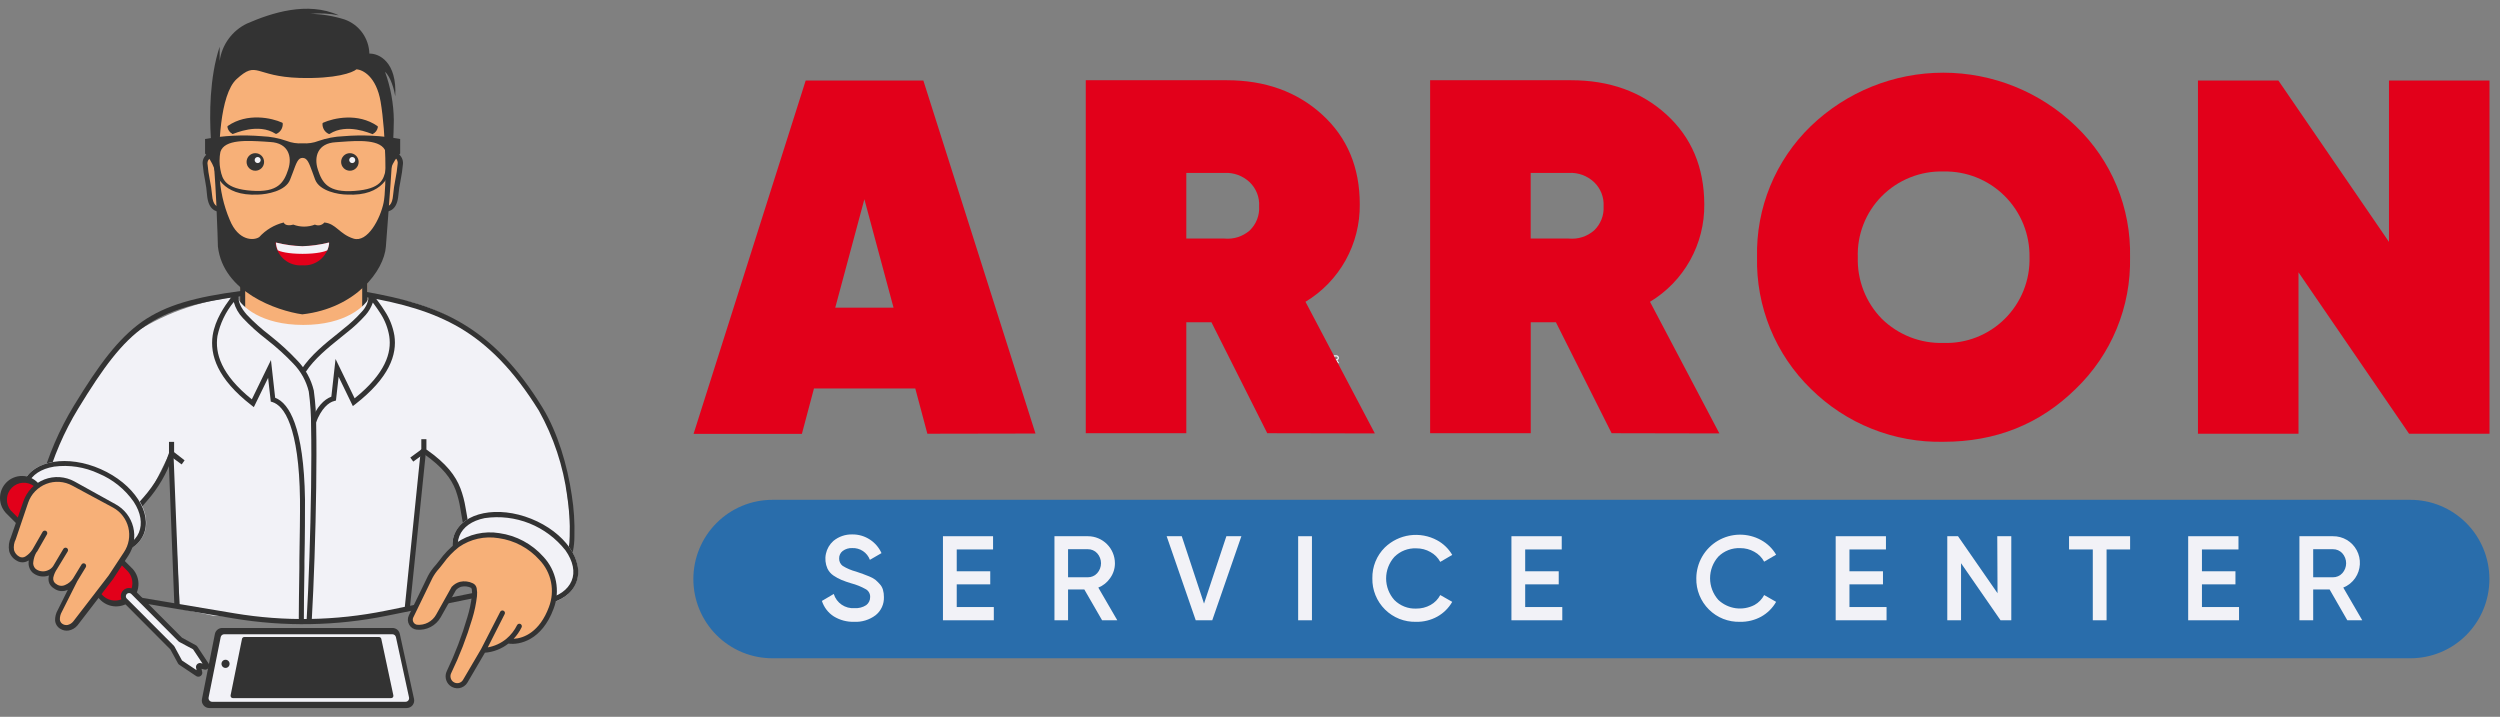 <?xml version="1.0" encoding="UTF-8"?>
<svg xmlns="http://www.w3.org/2000/svg" width="143" height="41" viewBox="0 0 143 41" fill="none">
  <rect x="0" y="0" width="143" height="41" fill="#808080" stroke="none"/>
  <path d="M13.735 14.814H21.005V19.285H13.735V14.814Z" fill="#F7B078"></path>
  <path fill-rule="evenodd" clip-rule="evenodd" d="M20.718 15.102H14.025V18.991H20.718V15.102ZM13.735 14.808V19.285H21.005V14.814L13.735 14.808Z" fill="#333333"></path>
  <path d="M17.349 18.586C19.77 18.586 20.896 17.515 21.154 16.977C25.061 16.977 29.27 19.578 31.573 24.639C32.396 26.621 32.557 28.931 32.744 31.738L32.077 32.691L25.931 32.926C25.998 32.316 26.156 30.98 26.264 30.534C26.373 30.088 26.332 30.073 26.674 29.947C26.539 29.574 26.334 28.479 26.138 28.062C25.893 27.546 25.702 26.859 25.012 26.277C24.45 25.805 24.283 25.743 24.268 25.743L24.134 26.01L23.352 34.761L21.23 35.201L17.349 35.524L12.178 35.213L10.29 34.817L9.827 26.139V25.676L8.578 28.197L8.013 29.016C8.215 29.533 8.367 30.19 8.106 30.631C7.846 31.071 7.814 31.174 7.623 31.189C7.433 31.203 6.099 32.069 5.762 32.694L5.431 33.376L2.911 32.025C2.526 31.062 2.281 30.049 2.183 29.016C1.992 28.579 1.638 27.613 1.758 27.255C1.878 26.897 2.578 26.559 2.911 26.439L3.599 24.622L5.443 21.563L7.424 19.214C9.251 17.977 11.352 17.209 13.544 16.977C13.805 17.524 14.932 18.586 17.349 18.586Z" fill="#F2F2F7"></path>
  <path fill-rule="evenodd" clip-rule="evenodd" d="M24.374 25.743L23.437 34.858L23.144 34.829L24.075 25.705L24.374 25.743ZM9.93 26.11L10.267 34.644H9.974L9.643 26.122L9.93 26.11Z" fill="#333333"></path>
  <path fill-rule="evenodd" clip-rule="evenodd" d="M13.363 35.374L5.949 34.133L5.996 33.839L13.41 35.081C16.276 35.562 19.205 35.513 22.053 34.934L27.444 33.839L27.5 34.133L22.108 35.225C19.227 35.809 16.263 35.859 13.363 35.374Z" fill="#333333"></path>
  <path fill-rule="evenodd" clip-rule="evenodd" d="M26.317 18.759C24.71 17.817 22.94 17.341 20.873 16.983L20.923 16.69C22.998 17.06 24.81 17.523 26.463 18.513C28.117 19.502 29.601 20.976 31.047 23.342C31.896 24.736 32.455 26.615 32.706 28.332C32.829 29.109 32.879 29.895 32.856 30.681C32.859 31.255 32.741 31.823 32.51 32.348L32.452 32.46L26.575 30.361L26.557 30.284C26.478 29.953 26.425 29.642 26.376 29.348L26.332 29.09C26.276 28.732 26.187 28.38 26.065 28.039C25.814 27.387 25.343 26.735 24.245 25.963L23.639 26.404L23.469 26.172L24.099 25.711V25.124H24.391V25.711C25.539 26.512 26.06 27.214 26.338 27.936C26.472 28.293 26.57 28.663 26.63 29.04C26.648 29.128 26.663 29.216 26.677 29.307C26.724 29.574 26.768 29.85 26.835 30.14L32.329 32.102C32.497 31.644 32.584 31.16 32.586 30.672C32.611 29.9 32.563 29.127 32.443 28.364C32.214 26.652 31.665 24.999 30.824 23.491C29.376 21.158 27.921 19.713 26.317 18.759Z" fill="#333333"></path>
  <path d="M32.946 33.34C32.449 34.599 30.485 34.996 28.556 34.221C26.627 33.446 25.486 31.817 25.995 30.56C26.505 29.304 28.457 28.907 30.385 29.68C32.314 30.452 33.447 32.084 32.946 33.34Z" fill="#F2F2F7"></path>
  <path fill-rule="evenodd" clip-rule="evenodd" d="M31.231 34.256C31.966 34.106 32.478 33.736 32.694 33.229C32.911 32.721 32.779 32.099 32.349 31.485C31.808 30.797 31.096 30.263 30.284 29.938C29.472 29.614 28.59 29.509 27.725 29.636C26.99 29.782 26.478 30.152 26.276 30.663C26.074 31.174 26.191 31.793 26.621 32.407C27.162 33.095 27.875 33.629 28.686 33.953C29.498 34.278 30.381 34.382 31.246 34.256H31.231ZM28.565 34.221C30.485 34.99 32.449 34.594 32.955 33.34C33.461 32.087 32.305 30.443 30.385 29.674C28.465 28.905 26.501 29.304 25.995 30.554C25.489 31.805 26.657 33.461 28.565 34.227V34.221Z" fill="#333333"></path>
  <path fill-rule="evenodd" clip-rule="evenodd" d="M8.121 18.404C9.502 17.441 11.18 16.989 13.778 16.643L13.816 16.936C11.223 17.291 9.608 17.741 8.282 18.668C6.956 19.596 5.908 21.017 4.477 23.365C3.666 24.697 3.045 26.137 2.633 27.642C2.463 28.261 2.365 28.897 2.341 29.539C2.314 29.963 2.38 30.387 2.534 30.783L7.682 29.492C7.669 29.437 7.663 29.381 7.661 29.324C7.667 29.221 7.696 29.121 7.746 29.031C7.849 28.86 7.971 28.702 8.109 28.558L8.203 28.453C8.856 27.712 9.353 26.848 9.666 25.91V25.276H9.959V25.863L10.559 26.33L10.392 26.565L9.857 26.174C9.538 27.085 9.047 27.925 8.411 28.649L8.308 28.767C8.188 28.891 8.081 29.028 7.989 29.175C7.96 29.227 7.944 29.285 7.942 29.345C7.943 29.415 7.96 29.483 7.992 29.544L8.068 29.703L2.364 31.118L2.323 31.027C2.107 30.562 2.012 30.05 2.048 29.539C2.07 28.876 2.168 28.218 2.341 27.578C2.762 26.04 3.397 24.568 4.225 23.207C5.665 20.846 6.754 19.379 8.121 18.404Z" fill="#333333"></path>
  <path d="M2.917 31.279L5.788 34.159C5.894 34.265 6.019 34.349 6.157 34.406C6.295 34.464 6.443 34.493 6.592 34.493C6.741 34.493 6.889 34.464 7.027 34.406C7.164 34.349 7.29 34.265 7.395 34.159C7.501 34.053 7.584 33.928 7.642 33.789C7.699 33.651 7.728 33.503 7.728 33.353C7.728 33.204 7.699 33.056 7.642 32.917C7.584 32.779 7.501 32.653 7.395 32.547L4.521 29.668L2.917 31.279Z" fill="#E2001A"></path>
  <path fill-rule="evenodd" clip-rule="evenodd" d="M4.521 29.465L7.495 32.448C7.625 32.564 7.729 32.706 7.802 32.864C7.876 33.023 7.916 33.195 7.921 33.369C7.925 33.544 7.894 33.718 7.83 33.88C7.765 34.042 7.668 34.189 7.545 34.312C7.422 34.436 7.275 34.532 7.113 34.597C6.951 34.661 6.777 34.691 6.603 34.686C6.429 34.681 6.258 34.64 6.1 34.566C5.943 34.492 5.802 34.387 5.686 34.256L2.712 31.279L4.521 29.465ZM3.119 31.279L5.876 34.059C5.969 34.152 6.078 34.225 6.199 34.275C6.319 34.325 6.448 34.351 6.579 34.351C6.709 34.351 6.838 34.325 6.959 34.275C7.079 34.225 7.189 34.152 7.281 34.059C7.373 33.967 7.447 33.857 7.496 33.736C7.546 33.615 7.572 33.486 7.572 33.355C7.572 33.224 7.546 33.094 7.496 32.974C7.447 32.853 7.373 32.743 7.281 32.65L4.509 29.873L3.119 31.279Z" fill="#333333"></path>
  <path d="M11.145 37.068L11.791 38.037C11.797 38.049 11.801 38.062 11.801 38.075C11.802 38.088 11.799 38.102 11.794 38.114C11.789 38.126 11.781 38.137 11.771 38.145C11.76 38.154 11.748 38.16 11.736 38.163H11.73L11.437 38.072C11.42 38.075 11.404 38.082 11.391 38.094C11.378 38.107 11.37 38.123 11.367 38.14L11.431 38.448C11.434 38.456 11.434 38.464 11.431 38.472C11.429 38.485 11.424 38.497 11.415 38.508C11.407 38.518 11.397 38.526 11.384 38.532C11.372 38.537 11.359 38.54 11.346 38.539C11.333 38.538 11.32 38.534 11.308 38.527L10.337 37.879C10.323 37.87 10.312 37.858 10.305 37.843L9.871 37.042L9.854 37.021L7.149 34.309C7.089 34.247 7.055 34.164 7.055 34.077C7.055 33.99 7.089 33.907 7.149 33.845C7.18 33.815 7.216 33.79 7.255 33.773C7.295 33.757 7.338 33.748 7.381 33.748C7.424 33.748 7.466 33.757 7.506 33.773C7.546 33.79 7.582 33.815 7.612 33.845L10.316 36.558H10.34L11.136 36.995C11.143 37.005 11.149 37.018 11.15 37.031C11.152 37.043 11.15 37.056 11.145 37.068Z" fill="#F2F2F7"></path>
  <path fill-rule="evenodd" clip-rule="evenodd" d="M7.047 33.769C7.136 33.681 7.255 33.633 7.379 33.633C7.504 33.633 7.623 33.681 7.712 33.769L10.41 36.475L11.2 36.907C11.238 36.925 11.269 36.954 11.291 36.989L11.935 37.961C11.953 37.992 11.963 38.027 11.965 38.063C11.967 38.099 11.96 38.135 11.946 38.167C11.931 38.2 11.909 38.229 11.881 38.252C11.853 38.275 11.821 38.291 11.786 38.298C11.755 38.307 11.723 38.307 11.692 38.298L11.528 38.254L11.566 38.445C11.572 38.473 11.572 38.502 11.566 38.53C11.558 38.565 11.542 38.598 11.519 38.625C11.496 38.653 11.467 38.675 11.435 38.689C11.402 38.703 11.366 38.709 11.331 38.707C11.295 38.705 11.261 38.695 11.23 38.677L10.258 38.028C10.222 38.007 10.193 37.975 10.176 37.937L9.743 37.145L7.047 34.438C7.003 34.394 6.968 34.342 6.945 34.285C6.921 34.227 6.909 34.166 6.909 34.103C6.909 34.041 6.921 33.98 6.945 33.922C6.968 33.865 7.003 33.813 7.047 33.769ZM7.498 33.963C7.463 33.934 7.418 33.92 7.373 33.922C7.328 33.925 7.285 33.944 7.253 33.975C7.221 34.007 7.201 34.05 7.199 34.095C7.196 34.141 7.21 34.185 7.237 34.221L9.942 36.933C9.958 36.95 9.972 36.969 9.983 36.989L10.41 37.779L11.244 38.334L11.212 38.184C11.207 38.162 11.207 38.139 11.212 38.116C11.22 38.069 11.242 38.025 11.276 37.991C11.311 37.957 11.355 37.935 11.402 37.928C11.426 37.922 11.451 37.922 11.475 37.928L11.587 37.958L11.042 37.139L10.267 36.725C10.245 36.715 10.225 36.701 10.208 36.684L7.498 33.963Z" fill="#333333"></path>
  <path d="M1.357 27.554C0.813 28.793 1.905 30.49 3.795 31.312C5.686 32.134 7.662 31.82 8.218 30.581C8.774 29.342 7.67 27.663 5.777 26.826C3.883 25.99 1.902 26.33 1.357 27.554Z" fill="#F2F2F7"></path>
  <path fill-rule="evenodd" clip-rule="evenodd" d="M1.905 29.427C1.495 28.799 1.398 28.174 1.612 27.666C1.826 27.158 2.355 26.814 3.093 26.691C3.963 26.577 4.847 26.713 5.642 27.085C6.451 27.422 7.148 27.984 7.65 28.705C8.06 29.333 8.156 29.959 7.943 30.466C7.729 30.974 7.199 31.321 6.462 31.441C5.592 31.555 4.708 31.419 3.912 31.047C3.104 30.709 2.407 30.147 1.905 29.427ZM3.795 31.321C1.905 30.484 0.813 28.802 1.357 27.563C1.902 26.324 3.874 25.998 5.765 26.835C7.656 27.672 8.75 29.351 8.206 30.59C7.662 31.828 5.689 32.145 3.795 31.321Z" fill="#333333"></path>
  <path d="M2.071 27.719L3.175 28.822L1.603 30.399L0.491 29.295C0.388 29.191 0.306 29.067 0.25 28.932C0.195 28.796 0.166 28.651 0.167 28.504C0.167 28.357 0.196 28.212 0.253 28.076C0.309 27.941 0.392 27.818 0.495 27.714C0.599 27.611 0.722 27.529 0.858 27.473C0.993 27.417 1.138 27.389 1.284 27.389C1.431 27.39 1.576 27.419 1.711 27.475C1.846 27.532 1.968 27.615 2.071 27.719Z" fill="#E2001A"></path>
  <path fill-rule="evenodd" clip-rule="evenodd" d="M1.594 30.604L0.391 29.398C0.27 29.282 0.173 29.143 0.105 28.989C0.038 28.835 0.002 28.669 0 28.501C-0.002 28.333 0.029 28.166 0.092 28.011C0.155 27.855 0.249 27.713 0.367 27.594C0.485 27.475 0.626 27.381 0.782 27.318C0.937 27.255 1.103 27.223 1.271 27.225C1.438 27.227 1.604 27.262 1.757 27.33C1.911 27.397 2.05 27.494 2.165 27.616L3.368 28.822L1.594 30.604ZM2.949 28.822L1.96 27.819C1.773 27.672 1.539 27.599 1.301 27.614C1.064 27.629 0.841 27.732 0.674 27.901C0.507 28.071 0.408 28.296 0.396 28.534C0.384 28.772 0.459 29.006 0.608 29.192L1.609 30.196L2.949 28.822Z" fill="#333333"></path>
  <path d="M1.486 28.711L0.769 30.795C0.535 31.365 0.637 31.711 1.024 31.969C1.41 32.228 1.811 31.802 2.013 31.482C1.837 31.776 1.627 32.363 1.957 32.656C2.057 32.738 2.174 32.796 2.3 32.824C2.464 32.855 2.634 32.839 2.79 32.777C2.945 32.715 3.08 32.61 3.178 32.474C2.976 32.794 2.724 33.208 3.178 33.493C3.582 33.81 4.132 33.528 4.334 33.199L3.456 34.961C3.257 35.339 3.268 35.677 3.541 35.841C3.673 35.919 3.83 35.944 3.979 35.91C4.129 35.876 4.26 35.786 4.346 35.659L6.368 33.035L7.264 31.693C7.411 31.472 7.511 31.222 7.558 30.959C7.604 30.697 7.595 30.428 7.532 30.169C7.469 29.91 7.353 29.667 7.192 29.455C7.03 29.244 6.826 29.068 6.593 28.94L4.252 27.642C4.005 27.502 3.731 27.418 3.448 27.397C3.165 27.376 2.882 27.418 2.617 27.52C2.353 27.623 2.114 27.782 1.918 27.988C1.723 28.194 1.575 28.441 1.486 28.711Z" fill="#F7B078"></path>
  <path fill-rule="evenodd" clip-rule="evenodd" d="M4.138 27.78C3.912 27.655 3.661 27.581 3.403 27.564C3.146 27.546 2.887 27.585 2.647 27.679C2.406 27.772 2.188 27.917 2.009 28.103C1.829 28.289 1.693 28.513 1.609 28.758L0.901 30.848C0.803 31.037 0.769 31.252 0.801 31.461C0.823 31.54 0.86 31.613 0.91 31.677C0.96 31.741 1.023 31.795 1.094 31.834C1.151 31.87 1.218 31.888 1.285 31.885C1.352 31.882 1.417 31.86 1.471 31.82C1.619 31.724 1.745 31.599 1.843 31.453L1.881 31.391L2.437 30.422C2.447 30.406 2.459 30.391 2.474 30.38C2.489 30.368 2.506 30.36 2.524 30.355C2.543 30.35 2.562 30.349 2.58 30.351C2.599 30.354 2.617 30.36 2.633 30.369C2.65 30.379 2.664 30.391 2.676 30.406C2.687 30.421 2.695 30.439 2.7 30.457C2.705 30.475 2.707 30.494 2.704 30.513C2.702 30.532 2.695 30.55 2.686 30.566L2.13 31.538L2.071 31.614C1.985 31.77 1.929 31.942 1.908 32.119C1.891 32.192 1.894 32.269 1.916 32.34C1.937 32.412 1.977 32.478 2.03 32.53C2.114 32.601 2.215 32.648 2.323 32.668C2.459 32.696 2.6 32.682 2.727 32.627C2.854 32.58 2.964 32.495 3.04 32.383L3.626 31.394C3.646 31.361 3.678 31.338 3.716 31.33C3.753 31.321 3.792 31.327 3.825 31.347C3.857 31.367 3.88 31.399 3.888 31.436C3.897 31.472 3.891 31.511 3.871 31.544L3.269 32.536C3.164 32.685 3.089 32.854 3.049 33.032C3.036 33.101 3.043 33.172 3.069 33.237C3.102 33.312 3.159 33.374 3.23 33.413C3.302 33.468 3.388 33.5 3.478 33.507C3.567 33.514 3.657 33.496 3.737 33.455C3.914 33.381 4.066 33.256 4.173 33.096L4.662 32.292C4.671 32.276 4.684 32.261 4.699 32.25C4.714 32.238 4.731 32.23 4.749 32.225C4.767 32.221 4.787 32.22 4.805 32.223C4.824 32.226 4.842 32.232 4.858 32.242C4.89 32.262 4.914 32.294 4.923 32.332C4.933 32.369 4.927 32.409 4.908 32.442L4.419 33.246L3.541 34.99C3.462 35.124 3.422 35.278 3.424 35.433C3.426 35.485 3.441 35.535 3.468 35.58C3.494 35.625 3.531 35.662 3.576 35.689C3.662 35.745 3.767 35.766 3.869 35.747C3.998 35.717 4.114 35.644 4.196 35.539L6.213 32.92L7.091 31.585C7.228 31.38 7.321 31.149 7.364 30.906C7.407 30.663 7.399 30.414 7.341 30.174C7.283 29.935 7.176 29.71 7.026 29.514C6.877 29.318 6.689 29.156 6.473 29.037L4.138 27.78ZM3.88 33.736C3.754 33.797 3.614 33.822 3.475 33.808C3.335 33.795 3.202 33.744 3.09 33.66C2.973 33.592 2.879 33.49 2.821 33.367C2.775 33.253 2.762 33.129 2.783 33.008L2.8 32.917C2.631 32.98 2.447 32.993 2.27 32.956C2.122 32.922 1.983 32.854 1.867 32.756C1.778 32.673 1.712 32.569 1.673 32.454C1.634 32.338 1.624 32.215 1.644 32.095C1.644 32.095 1.644 32.078 1.644 32.066H1.624C1.523 32.131 1.405 32.165 1.286 32.165C1.166 32.165 1.048 32.131 0.948 32.066C0.844 32.009 0.753 31.93 0.68 31.837C0.607 31.743 0.553 31.635 0.523 31.52C0.475 31.254 0.51 30.979 0.623 30.733L1.337 28.678C1.433 28.395 1.591 28.135 1.798 27.919C2.005 27.703 2.257 27.535 2.536 27.426C2.815 27.318 3.114 27.272 3.413 27.292C3.711 27.312 4.002 27.398 4.264 27.542L6.605 28.84C6.856 28.976 7.075 29.162 7.25 29.387C7.425 29.613 7.551 29.873 7.62 30.15C7.689 30.427 7.7 30.715 7.652 30.997C7.603 31.278 7.497 31.546 7.34 31.784L6.462 33.129L4.433 35.771C4.307 35.923 4.132 36.026 3.939 36.064C3.767 36.095 3.591 36.059 3.444 35.965C3.36 35.914 3.29 35.845 3.239 35.761C3.188 35.678 3.158 35.584 3.151 35.486C3.147 35.28 3.199 35.077 3.301 34.899L3.88 33.736Z" fill="#333333"></path>
  <path d="M25.966 33.669L25.088 35.251C24.968 35.465 24.789 35.64 24.573 35.754C24.356 35.868 24.111 35.917 23.867 35.894C23.799 35.888 23.734 35.865 23.677 35.828C23.619 35.791 23.572 35.74 23.538 35.68C23.505 35.62 23.487 35.553 23.485 35.484C23.483 35.416 23.498 35.348 23.528 35.286L24.608 32.994C24.728 32.773 24.874 32.568 25.044 32.383C25.591 31.729 26.332 30.393 28.536 30.64C30.195 30.827 32.341 32.539 31.521 34.773C30.863 36.558 29.586 36.775 29.03 36.66C28.638 36.976 28.157 37.162 27.655 37.192L26.622 38.953C26.582 39.02 26.529 39.077 26.465 39.121C26.401 39.165 26.328 39.194 26.251 39.207C26.175 39.22 26.097 39.215 26.022 39.194C25.947 39.173 25.878 39.136 25.82 39.085C25.729 39.006 25.668 38.899 25.644 38.781C25.621 38.663 25.637 38.541 25.691 38.433C26.601 36.566 27.529 33.704 27.011 33.487C26.842 33.394 26.646 33.362 26.457 33.395C26.267 33.428 26.094 33.525 25.966 33.669Z" fill="#F7B078"></path>
  <path fill-rule="evenodd" clip-rule="evenodd" d="M26.098 31.056C26.817 30.555 27.701 30.355 28.565 30.496C29.535 30.633 30.426 31.11 31.079 31.843C31.447 32.234 31.697 32.721 31.8 33.248C31.904 33.775 31.857 34.321 31.664 34.823C31.003 36.61 29.73 36.91 29.08 36.813C28.693 37.116 28.226 37.298 27.737 37.335L26.741 39.038C26.692 39.123 26.624 39.197 26.543 39.252C26.461 39.309 26.369 39.346 26.271 39.362C26.174 39.378 26.075 39.372 25.98 39.345C25.885 39.318 25.797 39.27 25.723 39.205C25.609 39.106 25.531 38.971 25.502 38.822C25.472 38.674 25.492 38.519 25.559 38.383C26.032 37.393 26.423 36.367 26.73 35.313C26.854 34.914 26.942 34.504 26.99 34.089C27.008 33.969 27.008 33.847 26.99 33.728C26.986 33.699 26.977 33.672 26.961 33.648C26.961 33.634 26.961 33.631 26.961 33.631C26.787 33.543 26.589 33.517 26.399 33.557C26.28 33.591 26.172 33.656 26.086 33.745L25.208 35.307C25.073 35.545 24.872 35.739 24.629 35.865C24.387 35.991 24.113 36.044 23.841 36.017C23.75 36.008 23.663 35.978 23.586 35.928C23.51 35.878 23.447 35.81 23.402 35.73C23.357 35.65 23.332 35.561 23.329 35.469C23.326 35.378 23.345 35.287 23.384 35.204L24.488 32.926C24.603 32.714 24.743 32.517 24.906 32.339L24.947 32.292L25.129 32.063C25.401 31.682 25.728 31.343 26.098 31.056ZM27.901 37.03C28.287 36.962 28.649 36.796 28.954 36.549C29.216 36.332 29.428 36.062 29.578 35.756C29.595 35.722 29.625 35.696 29.661 35.684C29.697 35.672 29.737 35.674 29.771 35.691C29.805 35.709 29.831 35.739 29.843 35.775C29.855 35.811 29.852 35.851 29.835 35.885C29.717 36.125 29.564 36.345 29.381 36.54C29.967 36.511 30.871 36.144 31.398 34.723C31.572 34.27 31.614 33.776 31.519 33.3C31.424 32.824 31.197 32.385 30.863 32.034C30.255 31.351 29.425 30.908 28.521 30.783C27.728 30.65 26.915 30.831 26.253 31.288C25.912 31.555 25.61 31.869 25.357 32.222L25.155 32.477L25.117 32.521C24.968 32.684 24.841 32.864 24.737 33.058L23.633 35.333C23.616 35.374 23.609 35.418 23.611 35.462C23.614 35.507 23.626 35.55 23.648 35.588C23.669 35.627 23.699 35.66 23.735 35.686C23.771 35.711 23.812 35.728 23.856 35.736C24.072 35.755 24.29 35.712 24.482 35.611C24.675 35.51 24.834 35.356 24.942 35.166L25.837 33.566L25.855 33.551C25.979 33.421 26.135 33.327 26.308 33.279C26.56 33.223 26.823 33.254 27.055 33.367C27.111 33.394 27.16 33.436 27.198 33.487C27.235 33.538 27.259 33.597 27.268 33.66C27.295 33.807 27.299 33.958 27.283 34.106C27.232 34.54 27.142 34.969 27.014 35.386C26.696 36.456 26.293 37.499 25.808 38.504C25.769 38.583 25.757 38.672 25.774 38.759C25.791 38.845 25.836 38.924 25.901 38.982C25.944 39.02 25.995 39.047 26.049 39.063C26.104 39.079 26.161 39.082 26.217 39.073C26.273 39.064 26.326 39.042 26.373 39.01C26.42 38.977 26.459 38.935 26.487 38.885L27.52 37.124L28.612 34.996C28.629 34.962 28.659 34.936 28.696 34.925C28.732 34.913 28.771 34.917 28.805 34.934C28.822 34.943 28.837 34.954 28.849 34.969C28.862 34.983 28.871 35 28.877 35.018C28.883 35.036 28.885 35.055 28.883 35.074C28.881 35.093 28.875 35.111 28.866 35.128L27.901 37.03Z" fill="#333333"></path>
  <path fill-rule="evenodd" clip-rule="evenodd" d="M13.193 17.045C13.269 16.942 13.334 16.851 13.386 16.775L13.647 16.872C13.6 17.245 13.776 17.609 14.121 18.005C14.526 18.431 14.965 18.823 15.432 19.179L15.479 19.22C16.019 19.645 16.527 20.11 16.998 20.612C17.464 21.091 17.793 21.687 17.949 22.338C18.043 23.026 18.089 23.719 18.087 24.413C18.107 25.388 18.104 26.6 18.087 27.895C18.052 30.487 17.952 33.422 17.832 35.489L17.539 35.471C17.659 33.417 17.759 30.481 17.794 27.892C17.812 26.597 17.815 25.391 17.794 24.422C17.797 23.745 17.753 23.068 17.662 22.397C17.517 21.797 17.213 21.248 16.784 20.805C16.32 20.315 15.819 19.861 15.286 19.446L15.227 19.399C14.752 19.033 14.305 18.629 13.893 18.193C13.645 17.935 13.466 17.619 13.372 17.274C12.908 17.837 12.588 18.505 12.438 19.22C12.292 20.189 12.631 21.419 14.405 22.843L15.499 20.594L15.739 22.752C16.161 22.91 16.559 23.359 16.86 24.202C17.185 25.109 17.414 26.5 17.446 28.567C17.446 29.327 17.446 30.719 17.414 32.09V32.468C17.396 33.704 17.375 34.87 17.381 35.483H17.089C17.089 34.867 17.106 33.698 17.124 32.465C17.124 32.339 17.124 32.213 17.124 32.087C17.147 30.716 17.168 29.33 17.159 28.564C17.133 26.509 16.907 25.159 16.597 24.293C16.287 23.427 15.903 23.101 15.581 22.998L15.488 22.972L15.336 21.613L14.519 23.289L14.381 23.18C12.432 21.669 11.996 20.306 12.166 19.176C12.315 18.266 12.842 17.524 13.193 17.045Z" fill="#333333"></path>
  <path fill-rule="evenodd" clip-rule="evenodd" d="M21.57 17.163C21.485 17.048 21.415 16.951 21.356 16.869L21.096 16.936C21.07 17.277 20.925 17.597 20.686 17.841C20.371 18.194 20.024 18.517 19.65 18.806L19.34 19.062C18.596 19.649 17.771 20.324 17.247 21.117L17.487 21.275C17.984 20.518 18.769 19.884 19.515 19.285L19.831 19.029C20.22 18.728 20.58 18.392 20.908 18.026C21.094 17.816 21.236 17.571 21.327 17.306L21.344 17.33C21.368 17.365 21.394 17.397 21.421 17.433C21.532 17.585 21.652 17.756 21.769 17.94C22.021 18.332 22.19 18.772 22.266 19.232C22.407 20.163 22.061 21.357 20.285 22.784L19.193 20.532L18.953 22.69C18.538 22.843 18.104 23.277 17.8 24.084L18.069 24.187C18.377 23.362 18.801 23.013 19.123 22.937L19.217 22.91L19.369 21.551L20.182 23.227L20.323 23.122C22.266 21.61 22.723 20.286 22.559 19.191C22.474 18.692 22.287 18.216 22.009 17.794C21.889 17.6 21.763 17.424 21.649 17.268L21.57 17.163Z" fill="#333333"></path>
  <path d="M11.73 9.412C11.68 8.825 12.225 8.796 12.5 8.858C12.694 9.906 13.007 11.999 12.723 11.99C12.366 11.99 12.049 11.878 11.988 11.153C11.926 10.428 11.791 10.146 11.73 9.412Z" fill="#F7B078"></path>
  <path d="M12.722 12.134C12.33 12.134 11.92 11.993 11.844 11.168C11.823 10.883 11.785 10.6 11.73 10.32C11.668 10.024 11.624 9.725 11.598 9.424C11.581 9.321 11.59 9.216 11.623 9.117C11.657 9.018 11.715 8.929 11.791 8.858C11.897 8.782 12.018 8.73 12.146 8.705C12.274 8.681 12.405 8.685 12.532 8.717L12.625 8.737L12.643 8.834C12.684 9.069 12.833 9.897 12.918 10.678C13.05 11.852 12.918 11.996 12.877 12.06C12.858 12.083 12.834 12.101 12.808 12.114C12.781 12.127 12.752 12.134 12.722 12.134ZM11.873 9.398C11.897 9.694 11.939 9.988 11.999 10.279C12.061 10.569 12.105 10.863 12.131 11.159C12.181 11.746 12.391 11.843 12.669 11.861C12.713 11.47 12.699 11.074 12.628 10.687C12.552 10.011 12.432 9.31 12.377 8.999C12.234 8.975 12.088 9.007 11.97 9.09C11.928 9.131 11.897 9.182 11.88 9.239C11.864 9.295 11.861 9.355 11.873 9.413V9.398Z" fill="#333333"></path>
  <path d="M22.888 9.41C22.934 8.823 22.393 8.796 22.114 8.858C21.924 9.906 21.611 11.999 21.895 11.987C22.249 11.987 22.568 11.879 22.63 11.153C22.691 10.428 22.826 10.146 22.888 9.41Z" fill="#F7B078"></path>
  <path d="M21.892 12.131C21.862 12.132 21.833 12.125 21.807 12.113C21.78 12.1 21.757 12.081 21.74 12.058C21.684 11.993 21.567 11.858 21.696 10.678C21.784 9.894 21.93 9.066 21.988 8.831L22.006 8.738L22.1 8.717C22.227 8.683 22.361 8.678 22.491 8.701C22.621 8.725 22.744 8.778 22.852 8.855C22.927 8.927 22.983 9.016 23.017 9.115C23.05 9.213 23.06 9.318 23.045 9.421C23.017 9.723 22.973 10.023 22.913 10.32C22.854 10.599 22.812 10.881 22.787 11.165C22.717 11.993 22.307 12.119 21.909 12.131H21.892ZM22.237 8.984C22.181 9.292 22.061 9.997 21.985 10.672C21.916 11.059 21.903 11.455 21.947 11.846C22.24 11.829 22.436 11.741 22.486 11.148C22.513 10.852 22.556 10.558 22.615 10.267C22.674 9.976 22.718 9.682 22.744 9.386C22.755 9.328 22.752 9.268 22.735 9.212C22.718 9.155 22.688 9.103 22.647 9.06C22.587 9.021 22.52 8.994 22.45 8.981C22.379 8.968 22.307 8.969 22.237 8.984Z" fill="#333333"></path>
  <path d="M12.564 2.673C11.979 4.434 11.979 6.589 12.06 7.877C12.353 9.498 12.464 14.101 12.464 14.101C12.763 16.71 15.827 17.77 17.291 17.981C20.358 17.635 21.974 15.469 22.073 14.101C22.173 12.733 22.527 8.368 22.527 6.87C22.515 5.928 22.345 4.994 22.023 4.108C22.357 4.402 22.553 5.159 22.609 5.508C22.717 3.524 21.666 3.051 21.128 3.066C21.116 2.635 20.975 2.218 20.722 1.869C20.469 1.521 20.116 1.257 19.711 1.114C19.077 0.913 18.418 0.805 17.753 0.791C18.297 0.742 18.845 0.771 19.381 0.876C17.583 0.057 15.511 0.744 14.13 1.346C13.713 1.544 13.352 1.844 13.079 2.217C12.805 2.589 12.629 3.025 12.564 3.483V2.673Z" fill="#333333"></path>
  <path d="M13.533 4.525C12.573 5.406 12.479 8.503 12.555 9.953C12.588 10.856 12.787 11.746 13.141 12.577C13.641 13.807 14.534 13.766 14.829 13.56C15.202 13.149 15.688 12.859 16.226 12.727C16.313 12.932 16.63 12.894 16.776 12.847C17.174 13 17.615 13 18.014 12.847C18.104 12.89 18.206 12.902 18.304 12.88C18.401 12.858 18.489 12.804 18.552 12.727C19.226 12.789 19.407 13.387 20.215 13.646C21.023 13.904 21.757 12.504 21.942 11.591C22.126 10.678 22.076 7.625 21.772 5.82C21.526 4.375 20.747 3.982 20.387 3.967C20.168 4.155 19.217 4.516 17.133 4.457C14.537 4.378 14.733 3.433 13.533 4.525Z" fill="#F7B078"></path>
  <path d="M13.284 7.651C13.212 7.613 13.149 7.558 13.101 7.491C13.054 7.425 13.022 7.348 13.009 7.267C13.006 7.255 13.007 7.242 13.011 7.231C13.015 7.219 13.022 7.209 13.032 7.202C14.153 6.433 15.546 6.747 16.138 7.014C16.148 7.018 16.156 7.025 16.163 7.034C16.169 7.043 16.172 7.053 16.173 7.064C16.18 7.186 16.15 7.307 16.087 7.412C16.025 7.517 15.932 7.6 15.822 7.651C15.812 7.656 15.802 7.659 15.791 7.659C15.78 7.659 15.77 7.656 15.76 7.651C14.78 7.017 13.442 7.628 13.302 7.669C13.297 7.668 13.293 7.666 13.29 7.663C13.287 7.66 13.285 7.656 13.284 7.651Z" fill="#333333"></path>
  <path d="M21.338 7.657C21.41 7.618 21.473 7.564 21.52 7.497C21.568 7.43 21.6 7.353 21.613 7.273C21.616 7.26 21.615 7.248 21.61 7.236C21.606 7.225 21.598 7.215 21.587 7.208C20.469 6.436 19.076 6.753 18.482 7.02C18.472 7.024 18.463 7.031 18.457 7.04C18.451 7.049 18.447 7.059 18.447 7.07C18.44 7.192 18.47 7.313 18.533 7.418C18.595 7.522 18.688 7.606 18.798 7.657C18.807 7.663 18.818 7.666 18.829 7.666C18.84 7.666 18.85 7.663 18.859 7.657C19.843 7.023 21.18 7.634 21.318 7.675L21.338 7.657Z" fill="#333333"></path>
  <path fill-rule="evenodd" clip-rule="evenodd" d="M11.73 8.784V7.951C12.803 7.753 13.898 7.7 14.985 7.792C15.468 7.81 15.945 7.901 16.401 8.062C16.691 8.174 17.002 8.22 17.311 8.197C17.62 8.22 17.93 8.174 18.219 8.062C18.674 7.902 19.15 7.811 19.632 7.792C20.72 7.7 21.816 7.753 22.89 7.951V8.784C22.666 9.018 22.491 9.295 22.375 9.597C22.302 9.891 21.974 11.241 19.855 11.13C19.351 11.13 18.283 10.93 18.029 10.281L17.876 9.862C17.677 9.324 17.584 9.04 17.314 9.031C17.045 9.022 16.951 9.324 16.752 9.862C16.706 9.988 16.653 10.129 16.591 10.281C16.337 10.93 15.268 11.118 14.768 11.13C12.643 11.241 12.315 9.891 12.239 9.597C12.125 9.295 11.952 9.019 11.73 8.784ZM12.608 9.706C12.535 9.37 12.535 9.023 12.608 8.687C12.833 7.948 14.203 8.045 15.134 8.1L15.47 8.124C16.48 8.18 16.732 8.946 16.486 9.694C16.24 10.443 15.901 11.021 14.393 10.91C12.886 10.798 12.719 10.27 12.608 9.706ZM22.064 8.687C22.137 9.023 22.137 9.37 22.064 9.706C21.942 10.27 21.795 10.81 20.279 10.921C18.763 11.033 18.429 10.455 18.184 9.706C17.938 8.958 18.184 8.191 19.202 8.136L19.539 8.112C20.469 8.045 21.836 7.948 22.064 8.687Z" fill="#333333"></path>
  <path d="M15.792 13.875C16.285 13.998 16.789 14.068 17.297 14.083C17.803 14.068 18.306 13.998 18.798 13.875C18.802 13.874 18.805 13.874 18.809 13.874C18.812 13.875 18.816 13.877 18.819 13.879C18.821 13.881 18.824 13.884 18.825 13.887C18.827 13.891 18.828 13.895 18.827 13.898C18.79 14.271 18.607 14.613 18.32 14.852C18.032 15.091 17.663 15.207 17.291 15.175C16.92 15.206 16.553 15.089 16.267 14.851C15.98 14.613 15.799 14.272 15.76 13.901C15.757 13.897 15.755 13.891 15.755 13.886C15.756 13.88 15.759 13.875 15.763 13.872C15.767 13.868 15.773 13.867 15.778 13.867C15.784 13.868 15.789 13.87 15.792 13.875Z" fill="#E2001A"></path>
  <path d="M15.792 13.875C16.285 13.998 16.789 14.068 17.297 14.083C17.803 14.068 18.306 13.998 18.798 13.875C18.802 13.874 18.805 13.874 18.809 13.874C18.812 13.875 18.816 13.877 18.819 13.879C18.821 13.881 18.824 13.884 18.825 13.887C18.827 13.891 18.828 13.894 18.827 13.898C18.818 14.042 18.782 14.184 18.722 14.315C18.599 14.388 18.137 14.52 17.305 14.52C16.474 14.52 16.012 14.388 15.889 14.315C15.829 14.182 15.793 14.04 15.784 13.895C15.783 13.891 15.783 13.887 15.785 13.883C15.786 13.88 15.789 13.877 15.792 13.875Z" fill="#F2F2F7"></path>
  <path d="M14.605 9.766C14.882 9.766 15.106 9.541 15.106 9.263C15.106 8.986 14.882 8.761 14.605 8.761C14.328 8.761 14.104 8.986 14.104 9.263C14.104 9.541 14.328 9.766 14.605 9.766Z" fill="#333333"></path>
  <path d="M14.739 9.328C14.834 9.328 14.911 9.25 14.911 9.154C14.911 9.059 14.834 8.981 14.739 8.981C14.643 8.981 14.566 9.059 14.566 9.154C14.566 9.25 14.643 9.328 14.739 9.328Z" fill="#F2F2F7"></path>
  <path d="M20.013 9.766C20.29 9.766 20.515 9.541 20.515 9.263C20.515 8.986 20.29 8.761 20.013 8.761C19.737 8.761 19.512 8.986 19.512 9.263C19.512 9.541 19.737 9.766 20.013 9.766Z" fill="#333333"></path>
  <path d="M20.147 9.328C20.243 9.328 20.32 9.25 20.32 9.154C20.32 9.059 20.243 8.981 20.147 8.981C20.052 8.981 19.975 9.059 19.975 9.154C19.975 9.25 20.052 9.328 20.147 9.328Z" fill="#F2F2F7"></path>
  <path d="M22.454 35.92C22.551 35.92 22.646 35.954 22.721 36.015C22.797 36.077 22.849 36.163 22.869 36.258L23.683 39.983C23.696 40.046 23.695 40.11 23.68 40.172C23.665 40.234 23.637 40.292 23.596 40.342C23.556 40.391 23.506 40.431 23.448 40.458C23.391 40.486 23.328 40.5 23.265 40.5H11.97C11.907 40.5 11.845 40.486 11.788 40.459C11.731 40.432 11.681 40.392 11.641 40.343C11.601 40.295 11.572 40.238 11.556 40.176C11.541 40.115 11.539 40.051 11.551 39.989L12.292 36.264C12.311 36.167 12.363 36.08 12.438 36.018C12.514 35.955 12.609 35.921 12.707 35.92H22.454Z" fill="#333333"></path>
  <path d="M22.442 36.279C22.489 36.279 22.536 36.295 22.573 36.325C22.61 36.355 22.636 36.397 22.647 36.443L23.396 39.889C23.403 39.92 23.403 39.951 23.396 39.982C23.39 40.012 23.376 40.041 23.356 40.065C23.337 40.089 23.312 40.109 23.284 40.122C23.256 40.136 23.225 40.142 23.194 40.142H12.134C12.103 40.142 12.073 40.135 12.046 40.121C12.019 40.108 11.995 40.089 11.976 40.066C11.956 40.042 11.942 40.015 11.935 39.985C11.927 39.956 11.926 39.925 11.932 39.895L12.623 36.446C12.632 36.399 12.657 36.357 12.694 36.326C12.731 36.296 12.777 36.279 12.824 36.279H22.442Z" fill="#F2F2F7"></path>
  <path d="M21.681 36.437C21.711 36.437 21.741 36.448 21.764 36.467C21.788 36.486 21.804 36.513 21.81 36.543L22.5 39.772C22.505 39.791 22.505 39.811 22.5 39.831C22.496 39.85 22.487 39.868 22.475 39.884C22.463 39.899 22.447 39.912 22.429 39.92C22.411 39.929 22.392 39.933 22.372 39.933H13.322C13.302 39.933 13.283 39.929 13.265 39.92C13.247 39.912 13.231 39.899 13.218 39.884C13.206 39.868 13.197 39.85 13.192 39.831C13.187 39.812 13.187 39.791 13.19 39.772L13.843 36.543C13.849 36.513 13.865 36.486 13.889 36.467C13.912 36.448 13.941 36.437 13.972 36.437H21.681Z" fill="#333333"></path>
  <path d="M12.901 37.738C12.962 37.738 13.021 37.762 13.064 37.806C13.108 37.849 13.132 37.908 13.132 37.97C13.132 38.001 13.127 38.031 13.115 38.059C13.104 38.088 13.087 38.114 13.065 38.136C13.044 38.158 13.018 38.175 12.99 38.187C12.962 38.199 12.931 38.205 12.901 38.205C12.87 38.205 12.84 38.199 12.812 38.187C12.783 38.175 12.758 38.158 12.736 38.136C12.715 38.114 12.698 38.088 12.686 38.059C12.675 38.031 12.669 38.001 12.669 37.97C12.669 37.908 12.694 37.849 12.737 37.806C12.78 37.762 12.839 37.738 12.901 37.738Z" fill="#333333"></path>
  <path d="M76.521 20.776L76.424 20.612H76.336V20.776H76.26V20.321H76.442C76.48 20.322 76.517 20.338 76.544 20.365C76.572 20.392 76.587 20.429 76.588 20.468C76.588 20.497 76.579 20.524 76.562 20.547C76.546 20.571 76.524 20.589 76.497 20.6L76.603 20.776H76.521ZM76.336 20.392V20.544H76.442C76.451 20.545 76.461 20.543 76.469 20.538C76.478 20.534 76.486 20.528 76.492 20.521C76.499 20.514 76.505 20.506 76.509 20.497C76.513 20.488 76.515 20.478 76.515 20.468C76.515 20.447 76.506 20.427 76.492 20.412C76.485 20.405 76.478 20.4 76.469 20.396C76.46 20.393 76.451 20.391 76.442 20.392H76.336Z" fill="#F2F2F7"></path>
  <path d="M53.045 24.809L52.354 22.22H46.559L45.868 24.818H39.672L46.085 4.607H52.816L59.229 24.798L53.045 24.809ZM47.776 17.597H51.11L49.442 11.397L47.776 17.597Z" fill="#E2001A"></path>
  <path d="M72.487 24.78L69.294 18.433H67.857V24.78H62.106V4.589H70.158C72.362 4.589 74.184 5.243 75.622 6.55C77.06 7.858 77.779 9.569 77.779 11.685C77.792 12.805 77.512 13.91 76.968 14.889C76.423 15.867 75.632 16.686 74.674 17.262L78.642 24.792L72.487 24.78ZM67.857 9.891V13.646H70.043C70.302 13.67 70.562 13.642 70.809 13.563C71.056 13.484 71.284 13.355 71.481 13.185C71.666 13.007 71.811 12.791 71.904 12.552C71.998 12.313 72.038 12.056 72.022 11.799C72.037 11.543 71.996 11.286 71.901 11.047C71.806 10.808 71.661 10.593 71.475 10.416C71.284 10.237 71.058 10.098 70.813 10.007C70.567 9.917 70.305 9.877 70.043 9.891H67.857Z" fill="#E2001A"></path>
  <path d="M92.185 24.78L88.998 18.433H87.558V24.78H81.803V4.589H89.855C92.062 4.589 93.883 5.243 95.319 6.55C96.755 7.858 97.478 9.569 97.485 11.685C97.498 12.805 97.219 13.91 96.674 14.889C96.129 15.867 95.338 16.686 94.38 17.262L98.349 24.792L92.185 24.78ZM87.555 9.891V13.646H89.741C89.999 13.67 90.26 13.642 90.507 13.563C90.754 13.484 90.982 13.355 91.178 13.185C91.365 13.008 91.51 12.792 91.605 12.553C91.7 12.313 91.741 12.056 91.725 11.799C91.74 11.543 91.699 11.286 91.604 11.047C91.51 10.808 91.364 10.593 91.178 10.416C90.987 10.236 90.76 10.096 90.513 10.006C90.266 9.915 90.004 9.876 89.741 9.891H87.555Z" fill="#E2001A"></path>
  <path d="M118.734 22.241C116.681 24.261 114.16 25.27 111.171 25.27C109.768 25.301 108.373 25.049 107.068 24.528C105.764 24.008 104.578 23.23 103.579 22.241C102.578 21.266 101.788 20.094 101.258 18.799C100.729 17.504 100.472 16.113 100.503 14.714C100.47 13.319 100.727 11.931 101.256 10.64C101.786 9.349 102.577 8.182 103.579 7.214C105.617 5.253 108.332 4.158 111.156 4.158C113.981 4.158 116.696 5.253 118.734 7.214C119.744 8.178 120.542 9.343 121.077 10.635C121.612 11.927 121.871 13.316 121.839 14.714C121.869 16.116 121.609 17.509 121.074 18.805C120.54 20.1 119.743 21.27 118.734 22.241ZM107.635 18.231C108.101 18.689 108.655 19.047 109.262 19.286C109.87 19.524 110.519 19.636 111.171 19.616C111.82 19.637 112.466 19.525 113.07 19.286C113.674 19.047 114.223 18.687 114.683 18.228C115.143 17.769 115.505 17.221 115.747 16.617C115.989 16.012 116.105 15.365 116.088 14.714C116.098 14.065 115.978 13.42 115.734 12.819C115.491 12.217 115.128 11.671 114.669 11.213C114.21 10.755 113.664 10.395 113.063 10.153C112.462 9.912 111.818 9.795 111.171 9.809C110.517 9.79 109.865 9.906 109.257 10.15C108.649 10.393 108.097 10.758 107.635 11.224C107.182 11.681 106.826 12.227 106.591 12.827C106.355 13.427 106.244 14.069 106.266 14.714C106.246 15.363 106.358 16.008 106.593 16.613C106.828 17.217 107.183 17.767 107.635 18.231Z" fill="#E2001A"></path>
  <path d="M136.649 4.607H142.4V24.809H137.799L131.474 15.577V24.809H125.723V4.607H130.324L136.649 13.836V4.607Z" fill="#E2001A"></path>
  <path d="M44.179 28.59H137.875C139.074 28.59 140.223 29.068 141.071 29.918C141.918 30.768 142.394 31.921 142.394 33.123C142.394 33.718 142.277 34.307 142.05 34.857C141.823 35.407 141.49 35.906 141.07 36.327C140.651 36.748 140.153 37.081 139.604 37.309C139.056 37.536 138.468 37.653 137.875 37.653H44.179C43.586 37.653 42.998 37.536 42.45 37.309C41.902 37.081 41.404 36.748 40.984 36.327C40.565 35.906 40.232 35.407 40.004 34.857C39.777 34.307 39.66 33.718 39.66 33.123C39.66 31.921 40.136 30.768 40.984 29.918C41.831 29.068 42.981 28.59 44.179 28.59Z" fill="#296DAB"></path>
  <path d="M48.856 35.568C48.444 35.58 48.037 35.471 47.686 35.254C47.367 35.047 47.13 34.736 47.013 34.373L47.691 33.974C47.768 34.225 47.928 34.443 48.145 34.59C48.361 34.737 48.622 34.806 48.883 34.785C49.117 34.802 49.35 34.742 49.547 34.614C49.618 34.561 49.676 34.491 49.715 34.411C49.754 34.331 49.774 34.243 49.772 34.153C49.777 34.064 49.757 33.975 49.714 33.897C49.672 33.818 49.609 33.752 49.532 33.707C49.266 33.556 48.98 33.441 48.684 33.364C48.496 33.309 48.311 33.244 48.13 33.17C47.972 33.102 47.82 33.02 47.677 32.923C47.527 32.822 47.407 32.682 47.328 32.518C47.212 32.254 47.181 31.959 47.242 31.677C47.302 31.394 47.45 31.138 47.665 30.945C47.97 30.692 48.356 30.559 48.751 30.569C49.108 30.565 49.459 30.667 49.758 30.863C50.048 31.052 50.279 31.321 50.422 31.638L49.758 32.022C49.682 31.818 49.544 31.643 49.363 31.522C49.182 31.401 48.968 31.341 48.751 31.35C48.555 31.339 48.362 31.398 48.204 31.514C48.138 31.565 48.084 31.63 48.049 31.705C48.013 31.78 47.996 31.863 47.999 31.946C47.996 32.028 48.014 32.11 48.05 32.184C48.085 32.258 48.138 32.322 48.204 32.371C48.441 32.515 48.697 32.624 48.965 32.694C49.146 32.756 49.281 32.8 49.363 32.832C49.445 32.865 49.568 32.906 49.717 32.97C49.842 33.018 49.96 33.082 50.068 33.161C50.155 33.236 50.237 33.316 50.314 33.402C50.403 33.494 50.468 33.607 50.504 33.731C50.543 33.867 50.562 34.008 50.56 34.15C50.567 34.348 50.529 34.545 50.447 34.725C50.365 34.904 50.242 35.063 50.089 35.187C49.735 35.455 49.299 35.59 48.856 35.568Z" fill="#F2F2F7"></path>
  <path d="M54.725 34.723H56.846V35.48H53.937V30.672H56.803V31.429H54.725V32.677H56.642V33.425H54.725V34.723Z" fill="#F2F2F7"></path>
  <path d="M63.04 35.48L62.024 33.719H61.093V35.48H60.315V30.672H62.232C62.64 30.673 63.031 30.837 63.32 31.126C63.609 31.415 63.772 31.807 63.774 32.216C63.776 32.519 63.681 32.815 63.505 33.061C63.338 33.309 63.1 33.5 62.823 33.61L63.909 35.48H63.04ZM61.093 31.415V33.02H62.223C62.324 33.022 62.424 33.002 62.516 32.962C62.608 32.922 62.691 32.863 62.759 32.788C62.9 32.632 62.978 32.428 62.978 32.217C62.978 32.006 62.9 31.803 62.759 31.646C62.691 31.572 62.608 31.513 62.516 31.473C62.424 31.433 62.324 31.413 62.223 31.415H61.093Z" fill="#F2F2F7"></path>
  <path d="M68.396 35.48L66.733 30.672H67.597L68.87 34.526L70.149 30.672H71.007L69.341 35.48H68.396Z" fill="#F2F2F7"></path>
  <path d="M74.255 30.672H75.043V35.48H74.255V30.672Z" fill="#F2F2F7"></path>
  <path d="M81.007 35.568C80.677 35.578 80.349 35.521 80.041 35.4C79.734 35.278 79.454 35.095 79.22 34.862C78.985 34.629 78.8 34.35 78.676 34.043C78.552 33.736 78.492 33.407 78.499 33.076C78.493 32.749 78.553 32.425 78.675 32.122C78.798 31.819 78.981 31.544 79.213 31.315C79.604 30.937 80.104 30.693 80.642 30.619C81.18 30.546 81.727 30.645 82.204 30.904C82.563 31.098 82.862 31.388 83.068 31.74L82.383 32.14C82.254 31.901 82.059 31.706 81.821 31.576C81.574 31.434 81.293 31.361 81.007 31.365C80.777 31.355 80.548 31.394 80.333 31.477C80.118 31.561 79.924 31.689 79.76 31.852C79.455 32.191 79.286 32.631 79.286 33.088C79.286 33.544 79.455 33.985 79.76 34.324C79.924 34.487 80.118 34.614 80.333 34.698C80.548 34.782 80.777 34.821 81.007 34.811C81.294 34.815 81.576 34.744 81.827 34.605C82.064 34.474 82.257 34.276 82.383 34.036L83.068 34.426C82.864 34.781 82.568 35.074 82.21 35.272C81.842 35.474 81.427 35.576 81.007 35.568Z" fill="#F2F2F7"></path>
  <path d="M87.241 34.723H89.363V35.48H86.454V30.672H89.331V31.429H87.241V32.677H89.159V33.425H87.241V34.723Z" fill="#F2F2F7"></path>
  <path d="M99.534 35.568C99.204 35.578 98.876 35.521 98.568 35.4C98.261 35.278 97.982 35.095 97.748 34.862C97.513 34.629 97.329 34.35 97.205 34.043C97.081 33.736 97.021 33.407 97.029 33.076C97.032 32.642 97.147 32.215 97.363 31.839C97.58 31.463 97.89 31.149 98.263 30.929C98.637 30.709 99.061 30.59 99.494 30.583C99.927 30.577 100.354 30.683 100.734 30.892C101.092 31.087 101.389 31.376 101.594 31.729L100.91 32.128C100.782 31.889 100.588 31.693 100.351 31.564C100.102 31.422 99.82 31.349 99.534 31.353C99.304 31.343 99.074 31.382 98.86 31.466C98.645 31.55 98.45 31.677 98.287 31.84C97.984 32.18 97.816 32.62 97.816 33.076C97.816 33.532 97.984 33.972 98.287 34.312C98.559 34.57 98.905 34.736 99.275 34.789C99.646 34.841 100.024 34.777 100.356 34.605C100.593 34.474 100.785 34.276 100.91 34.036L101.594 34.426C101.392 34.781 101.096 35.074 100.74 35.272C100.37 35.474 99.955 35.576 99.534 35.568Z" fill="#F2F2F7"></path>
  <path d="M105.789 34.723H107.911V35.48H105.001V30.672H107.876V31.429H105.789V32.677H107.706V33.425H105.789V34.723Z" fill="#F2F2F7"></path>
  <path d="M114.244 30.672H115.046V35.48H114.431L112.172 32.216V35.48H111.385V30.672H111.999L114.259 33.933L114.244 30.672Z" fill="#F2F2F7"></path>
  <path d="M121.842 30.672V31.429H120.496V35.48H119.708V31.429H118.35V30.672H121.842Z" fill="#F2F2F7"></path>
  <path d="M125.951 34.723H128.073V35.48H125.164V30.672H128.041V31.429H125.951V32.677H127.868V33.425H125.951V34.723Z" fill="#F2F2F7"></path>
  <path d="M134.266 35.48L133.254 33.719H132.314V35.48H131.527V30.672H133.444C133.723 30.668 133.997 30.741 134.238 30.883C134.478 31.025 134.675 31.231 134.806 31.477C134.938 31.724 135 32.002 134.984 32.282C134.969 32.561 134.878 32.831 134.72 33.061C134.551 33.308 134.313 33.499 134.035 33.61L135.121 35.48H134.266ZM132.314 31.415V33.02H133.444C133.544 33.022 133.644 33.002 133.737 32.962C133.829 32.922 133.912 32.863 133.98 32.788C134.121 32.632 134.199 32.428 134.199 32.217C134.199 32.006 134.121 31.803 133.98 31.646C133.912 31.572 133.829 31.513 133.737 31.473C133.644 31.433 133.544 31.413 133.444 31.415H132.314Z" fill="#F2F2F7"></path>
</svg>
